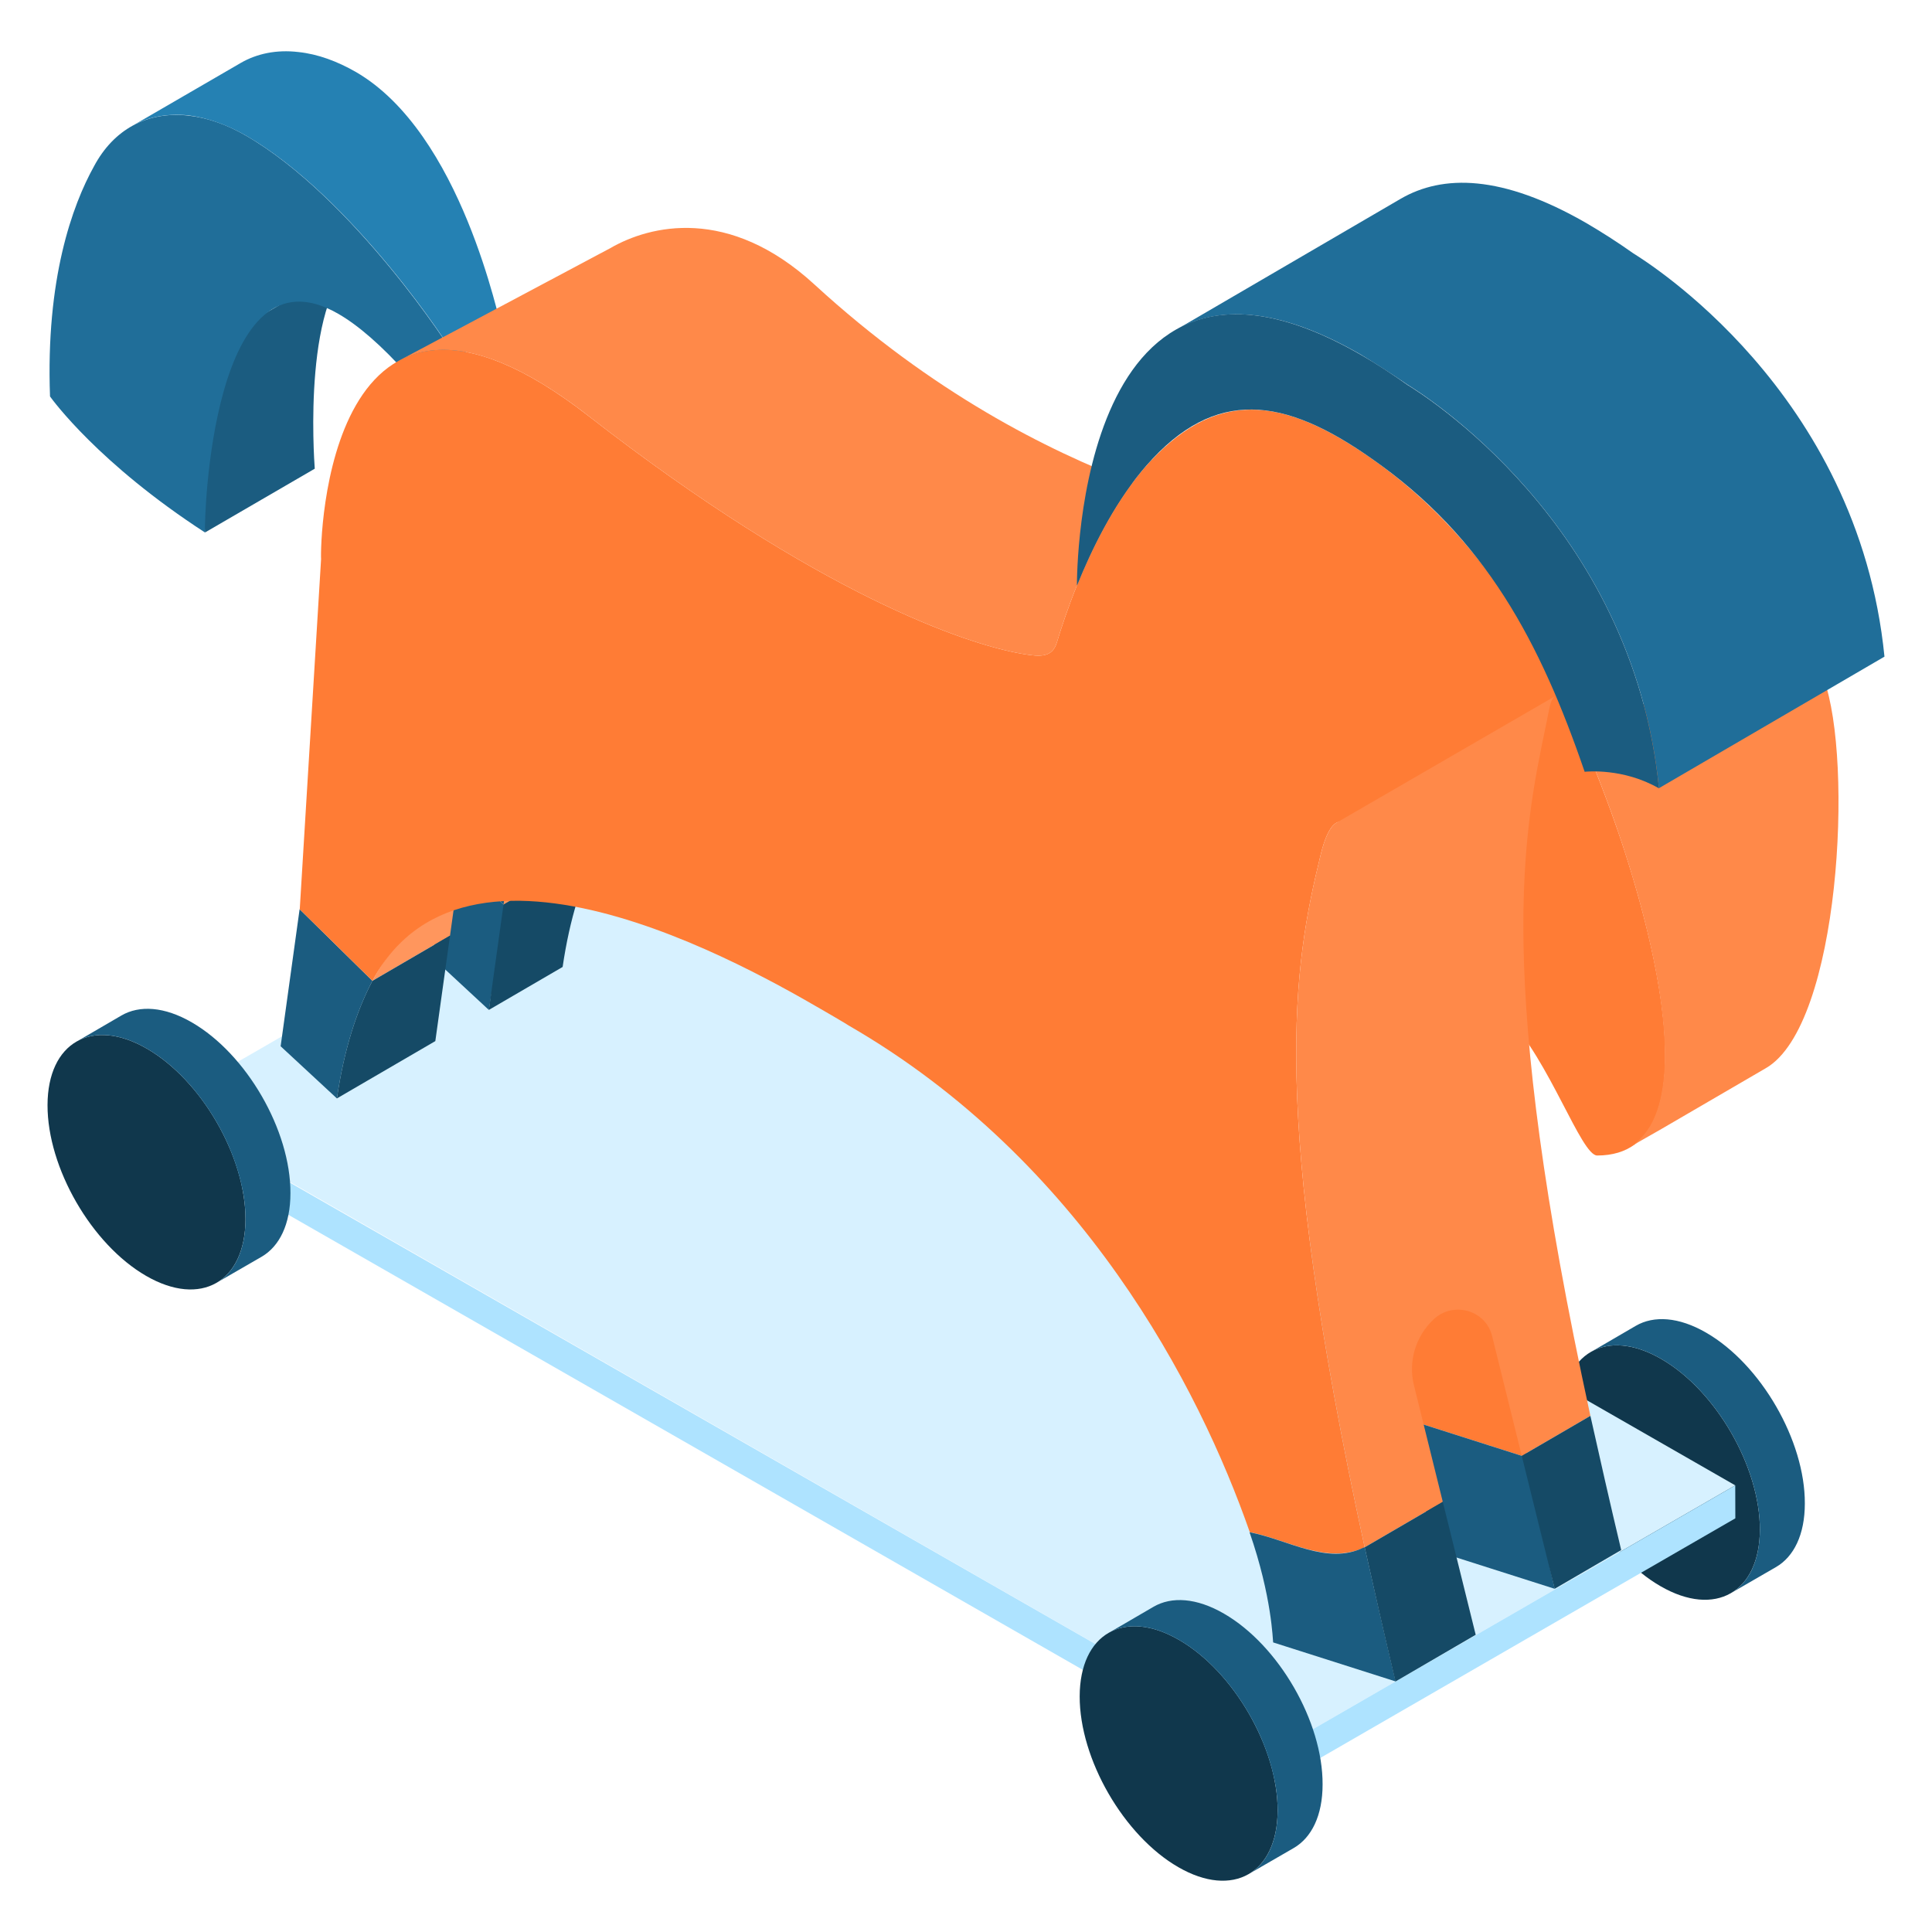 <?xml version="1.0" encoding="UTF-8" standalone="no"?>
<!DOCTYPE svg PUBLIC "-//W3C//DTD SVG 1.1//EN" "http://www.w3.org/Graphics/SVG/1.1/DTD/svg11.dtd">
<svg width="100%" height="100%" viewBox="0 0 512 512" version="1.1" xmlns="http://www.w3.org/2000/svg" xmlns:xlink="http://www.w3.org/1999/xlink" xml:space="preserve" xmlns:serif="http://www.serif.com/" style="fill-rule:evenodd;clip-rule:evenodd;stroke-linejoin:round;stroke-miterlimit:2;">
    <g>
        <g>
            <g>
                <g>
                    <g>
                        <g>
                            <g>
                                <g>
                                    <path d="M65.318,306.809L65.342,315.548L186.352,245.682L186.327,236.944L65.318,306.809Z" style="fill:rgb(11,37,51);fill-rule:nonzero;"/>
                                </g>
                                <g>
                                    <g>
                                        <path d="M466.389,405.379C466.319,422.011 454.539,428.727 440.053,420.359C425.601,412.025 413.892,391.736 413.926,375.105C413.962,358.473 425.741,351.756 440.229,360.124C454.715,368.459 466.425,388.747 466.389,405.379Z" style="fill:rgb(16,55,76);fill-rule:nonzero;"/>
                                    </g>
                                    <g>
                                        <path d="M478.3,398.44C478.3,406.702 475.382,412.54 470.67,415.283L458.724,422.186C463.436,419.48 466.354,413.643 466.389,405.379C466.425,388.747 454.715,368.459 440.229,360.124C432.95,355.907 426.339,355.518 421.592,358.296L433.503,351.357C438.285,348.579 444.896,348.966 452.175,353.186C466.661,361.554 478.371,381.807 478.3,398.44Z" style="fill:rgb(27,92,128);fill-rule:nonzero;"/>
                                    </g>
                                </g>
                                <g>
                                    <path d="M42.234,293.393L338.849,463.497L459.858,393.633L163.243,223.529L42.234,293.393Z" style="fill:rgb(215,241,255);fill-rule:nonzero;"/>
                                </g>
                            </g>
                        </g>
                    </g>
                    <g>
                        <g>
                            <g>
                                <g>
                                    <path d="M338.849,463.497L338.873,472.236L459.882,402.372L459.858,393.633L338.849,463.497Z" style="fill:rgb(174,227,255);fill-rule:nonzero;"/>
                                </g>
                            </g>
                        </g>
                    </g>
                    <g>
                        <g>
                            <g>
                                <g>
                                    <path d="M114.637,253.817L129.548,267.642C131.008,257.677 133.324,249.327 136.26,242.302L118.509,225.847L114.637,253.817Z" style="fill:rgb(27,92,128);fill-rule:nonzero;"/>
                                    <path d="M119.665,217.497L118.509,225.847L136.26,242.302C137.115,240.262 138.004,238.297 138.962,236.476L119.665,217.497Z" style="fill:rgb(27,92,128);fill-rule:nonzero;"/>
                                </g>
                                <path d="M129.548,267.642L149.104,256.252C150.988,243.386 154.272,233.151 158.517,225.086L133.443,239.692L129.548,267.642Z" style="fill:rgb(21,74,102);fill-rule:nonzero;"/>
                                <g>
                                    <path d="M120.62,238.192L116.99,240.307C109.934,244.407 103.643,250.712 98.697,259.932L119.26,247.951L120.62,238.192Z" style="fill:rgb(255,150,93);fill-rule:nonzero;"/>
                                    <path d="M134.802,229.932L133.443,239.692L158.517,225.086C163.463,215.871 169.755,209.567 176.81,205.467L134.802,229.932Z" style="fill:rgb(255,150,93);fill-rule:nonzero;"/>
                                </g>
                            </g>
                            <g>
                                <path d="M79.401,240.947L98.697,259.93C94.452,267.992 91.168,278.228 89.284,291.094L74.372,277.27L79.401,240.947Z" style="fill:rgb(27,92,128);fill-rule:nonzero;"/>
                            </g>
                            <g>
                                <path d="M66.206,85.403L95.292,68.498C80.087,77.336 83.209,121.32 83.414,124.211L54.326,141.114C54.121,138.224 50.999,94.24 66.206,85.403Z" style="fill:rgb(27,92,128);fill-rule:nonzero;"/>
                            </g>
                            <g>
                                <path d="M65.159,35.926C93.324,52.187 119.733,92.569 120.754,94.908L108.248,99.513C101.007,91.417 94.866,86.177 89.659,83.17C56.142,63.819 54.067,137.455 54.326,141.114C26.138,122.822 13.9,105.955 13.256,105.068C12.112,73.978 19.117,54.472 24.954,43.993C30.083,34.417 38.896,29.396 49.977,30.638C55.225,31.233 60.305,33.124 65.159,35.926Z" style="fill:rgb(32,110,153);fill-rule:nonzero;"/>
                            </g>
                            <g>
                                <path d="M133.149,87.631L120.752,94.857C119.79,92.519 93.382,52.172 65.18,35.936C60.364,33.189 55.274,31.261 49.909,30.568C44.132,30.025 39.041,30.985 34.639,33.598L63.803,16.678C68.068,14.206 73.296,13.104 79.074,13.789C84.301,14.34 89.392,16.267 94.207,19.015C122.408,35.251 132.186,85.293 133.149,87.631Z" style="fill:rgb(37,129,179);fill-rule:nonzero;"/>
                            </g>
                            <path d="M426.953,215.135C413.489,178.228 395.501,143.773 363.287,121.382C339.482,104.775 321.786,102.887 303.172,124.112C302.937,124.387 302.701,124.667 302.383,125.057C294.943,134.121 289.331,145.466 285.394,155.156C283.018,161.047 281.256,166.367 280.073,170.282C278.83,174.307 275.674,174.087 270.915,173.277C256.058,170.742 216.712,157.496 156.02,110.277C86.374,56.092 84.803,144.101 85.09,148.177L79.436,240.982L98.697,259.932C124.85,211.187 205.413,260.427 221.271,269.582C223.593,270.922 224.823,271.712 224.888,271.757C286.722,307.452 317.762,367.533 331.201,406.028C341.489,408.122 351.698,414.727 361.652,410.057C336.207,293.157 342.822,255.937 349.944,226.687C351.864,218.726 354.276,216.702 356.817,218.177C358.958,219.411 361.418,223.512 363.863,228.827C373.094,248.902 383.927,253.643 399.366,269.448C410.594,280.948 419.016,306.212 423.267,306.222C456.17,306.217 435.681,239.08 426.953,215.135Z" style="fill:rgb(255,124,53);fill-rule:nonzero;"/>
                            <g>
                                <path d="M156.02,110.277C216.712,157.496 256.058,170.742 270.915,173.277C275.674,174.087 278.83,174.307 280.073,170.282C281.256,166.367 283.018,161.047 285.394,155.156C288.928,146.462 293.892,136.511 300.235,127.997C277.558,119.327 247.155,104.132 215.824,75.382C193.081,54.512 172.215,59.697 161.759,65.747L106.002,95.427C106.008,95.432 106.015,95.442 106.021,95.447C116.564,89.892 132.354,91.867 156.02,110.277Z" style="fill:rgb(255,137,73);fill-rule:nonzero;"/>
                            </g>
                            <g>
                                <path d="M483.347,180.042C481.531,175.062 479.578,169.021 477.156,162.317C468.041,167.611 431.773,188.757 419.407,195.952C422.513,203.217 425.019,209.837 426.953,215.137C434.303,235.297 449.864,285.937 434.994,301.482C434.957,301.527 434.915,301.562 434.879,301.602C434.067,302.432 433.194,303.187 432.198,303.797C432.025,303.912 440.077,299.321 439.898,299.426L468.006,283.053C487.673,271.623 491.174,201.512 483.347,180.042Z" style="fill:rgb(255,137,73);fill-rule:nonzero;"/>
                            </g>
                            <g>
                                <path d="M369.854,445.597L337.395,435.256C337.291,434.746 337.086,423.172 331.147,406.072L331.25,406.072C341.49,408.121 351.73,414.776 361.253,410.167L361.662,410.067C364.12,420.921 366.885,433.207 369.854,445.597Z" style="fill:rgb(27,92,128);fill-rule:nonzero;"/>
                            </g>
                            <g>
                                <path d="M499.404,174.015L439.644,208.874C432.628,138.444 375.949,103.769 373.061,101.982C368.659,98.96 364.532,96.34 360.68,94.002C338.256,81.072 322.434,81.072 311.429,87.541L371.19,52.682C382.333,46.213 398.016,46.213 420.439,59.144C424.43,61.488 428.556,64.101 432.82,67.124C435.847,69.051 492.388,103.579 499.404,174.015Z" style="fill:rgb(32,110,153);fill-rule:nonzero;"/>
                            </g>
                            <g>
                                <path d="M360.679,94.047C364.579,96.299 368.681,98.942 372.995,102.008C375.977,103.831 432.629,138.456 439.643,208.925C430.217,203.482 420.462,204.477 419.949,204.531C408.246,170.392 393.7,142.508 363.31,121.399C340.275,105.248 322.025,102.571 303.817,123.364C303.454,123.78 303.313,123.946 303.172,124.111C302.937,124.386 302.701,124.667 302.469,124.95C294.943,134.118 289.331,145.468 285.395,155.251C285.384,151.646 285.739,50.781 360.679,94.047Z" style="fill:rgb(27,92,128);fill-rule:nonzero;"/>
                            </g>
                        </g>
                    </g>
                    <g>
                        <path d="M338.849,463.497L338.824,472.236L53.45,308.779L53.474,300.04L338.849,463.497Z" style="fill:rgb(174,227,255);fill-rule:nonzero;"/>
                    </g>
                    <g>
                        <g>
                            <path d="M65.059,323.142C64.988,339.773 53.209,346.49 38.722,338.122C24.27,329.787 12.562,309.499 12.596,292.867C12.631,276.235 24.411,269.519 38.898,277.887C53.384,286.22 65.094,306.51 65.059,323.142Z" style="fill:rgb(16,55,76);fill-rule:nonzero;"/>
                        </g>
                        <g>
                            <path d="M76.97,316.203C76.97,324.465 74.052,330.301 69.339,333.046L57.393,339.949C62.105,337.242 65.023,331.405 65.059,323.142C65.094,306.51 53.384,286.22 38.898,277.887C31.619,273.668 25.008,273.28 20.262,276.058L32.173,269.119C36.955,266.341 43.565,266.727 50.844,270.948C65.331,279.316 77.04,299.569 76.97,316.203Z" style="fill:rgb(27,92,128);fill-rule:nonzero;"/>
                        </g>
                    </g>
                </g>
                <g>
                    <g>
                        <path d="M338.59,479.83C338.519,496.462 326.74,503.178 312.253,494.81C297.801,486.476 286.092,466.187 286.127,449.555C286.163,432.924 297.942,426.207 312.429,434.575C326.916,442.91 338.625,463.198 338.59,479.83Z" style="fill:rgb(16,55,76);fill-rule:nonzero;"/>
                    </g>
                    <g>
                        <path d="M350.501,472.891C350.501,481.153 347.582,486.991 342.87,489.734L330.924,496.637C335.636,493.932 338.555,488.094 338.59,479.83C338.625,463.198 326.916,442.91 312.429,434.575C305.15,430.358 298.54,429.969 293.793,432.748L305.704,425.808C310.486,423.031 317.097,423.417 324.375,427.637C338.862,436.005 350.57,456.258 350.501,472.891Z" style="fill:rgb(27,92,128);fill-rule:nonzero;"/>
                    </g>
                </g>
            </g>
            <g>
                <g>
                    <path d="M394.397,336.312L393.987,336.412C384.464,341.022 374.224,334.367 363.984,332.317L363.881,332.317C366.774,340.647 370.535,359.327 373.649,376.372L404.669,386.257C400.429,365.496 395.809,342.552 394.397,336.312Z" style="fill:rgb(255,124,53);fill-rule:nonzero;"/>
                    <path d="M373.649,376.372C376.928,394.317 379.489,410.447 379.542,410.707L412.002,421.047C410.74,415.777 407.807,401.612 404.669,386.257L373.649,376.372Z" style="fill:rgb(27,92,128);fill-rule:nonzero;"/>
                </g>
                <path d="M374.71,367.117C373.153,360.827 375.132,354.172 379.896,349.667C385.104,344.742 393.716,347.167 395.417,354.042L403.281,385.811L421.473,375.217C396.027,258.317 403.576,221.309 409.764,191.846C410.823,186.802 410.85,185.221 412.377,184.336L354.113,218.072C352.586,218.962 351.164,221.622 349.944,226.687C342.822,255.937 336.206,293.162 361.652,410.057L382.354,398.002L374.71,367.117Z" style="fill:rgb(255,137,73);fill-rule:nonzero;"/>
                <g>
                    <path d="M412.002,421.047L429.634,410.777C426.677,398.356 423.905,386.127 421.473,375.217L403.281,385.811L412.002,421.047Z" style="fill:rgb(21,74,102);fill-rule:nonzero;"/>
                    <path d="M361.652,410.057C364.085,420.966 366.857,433.197 369.812,445.622L391.076,433.237L382.354,398.002L361.652,410.057Z" style="fill:rgb(21,74,102);fill-rule:nonzero;"/>
                </g>
            </g>
            <path d="M98.697,259.932C94.452,267.992 91.168,278.227 89.284,291.091L115.366,275.901L119.26,247.951L98.697,259.932Z" style="fill:rgb(21,74,102);fill-rule:nonzero;"/>
        </g>
    </g>
</svg>
